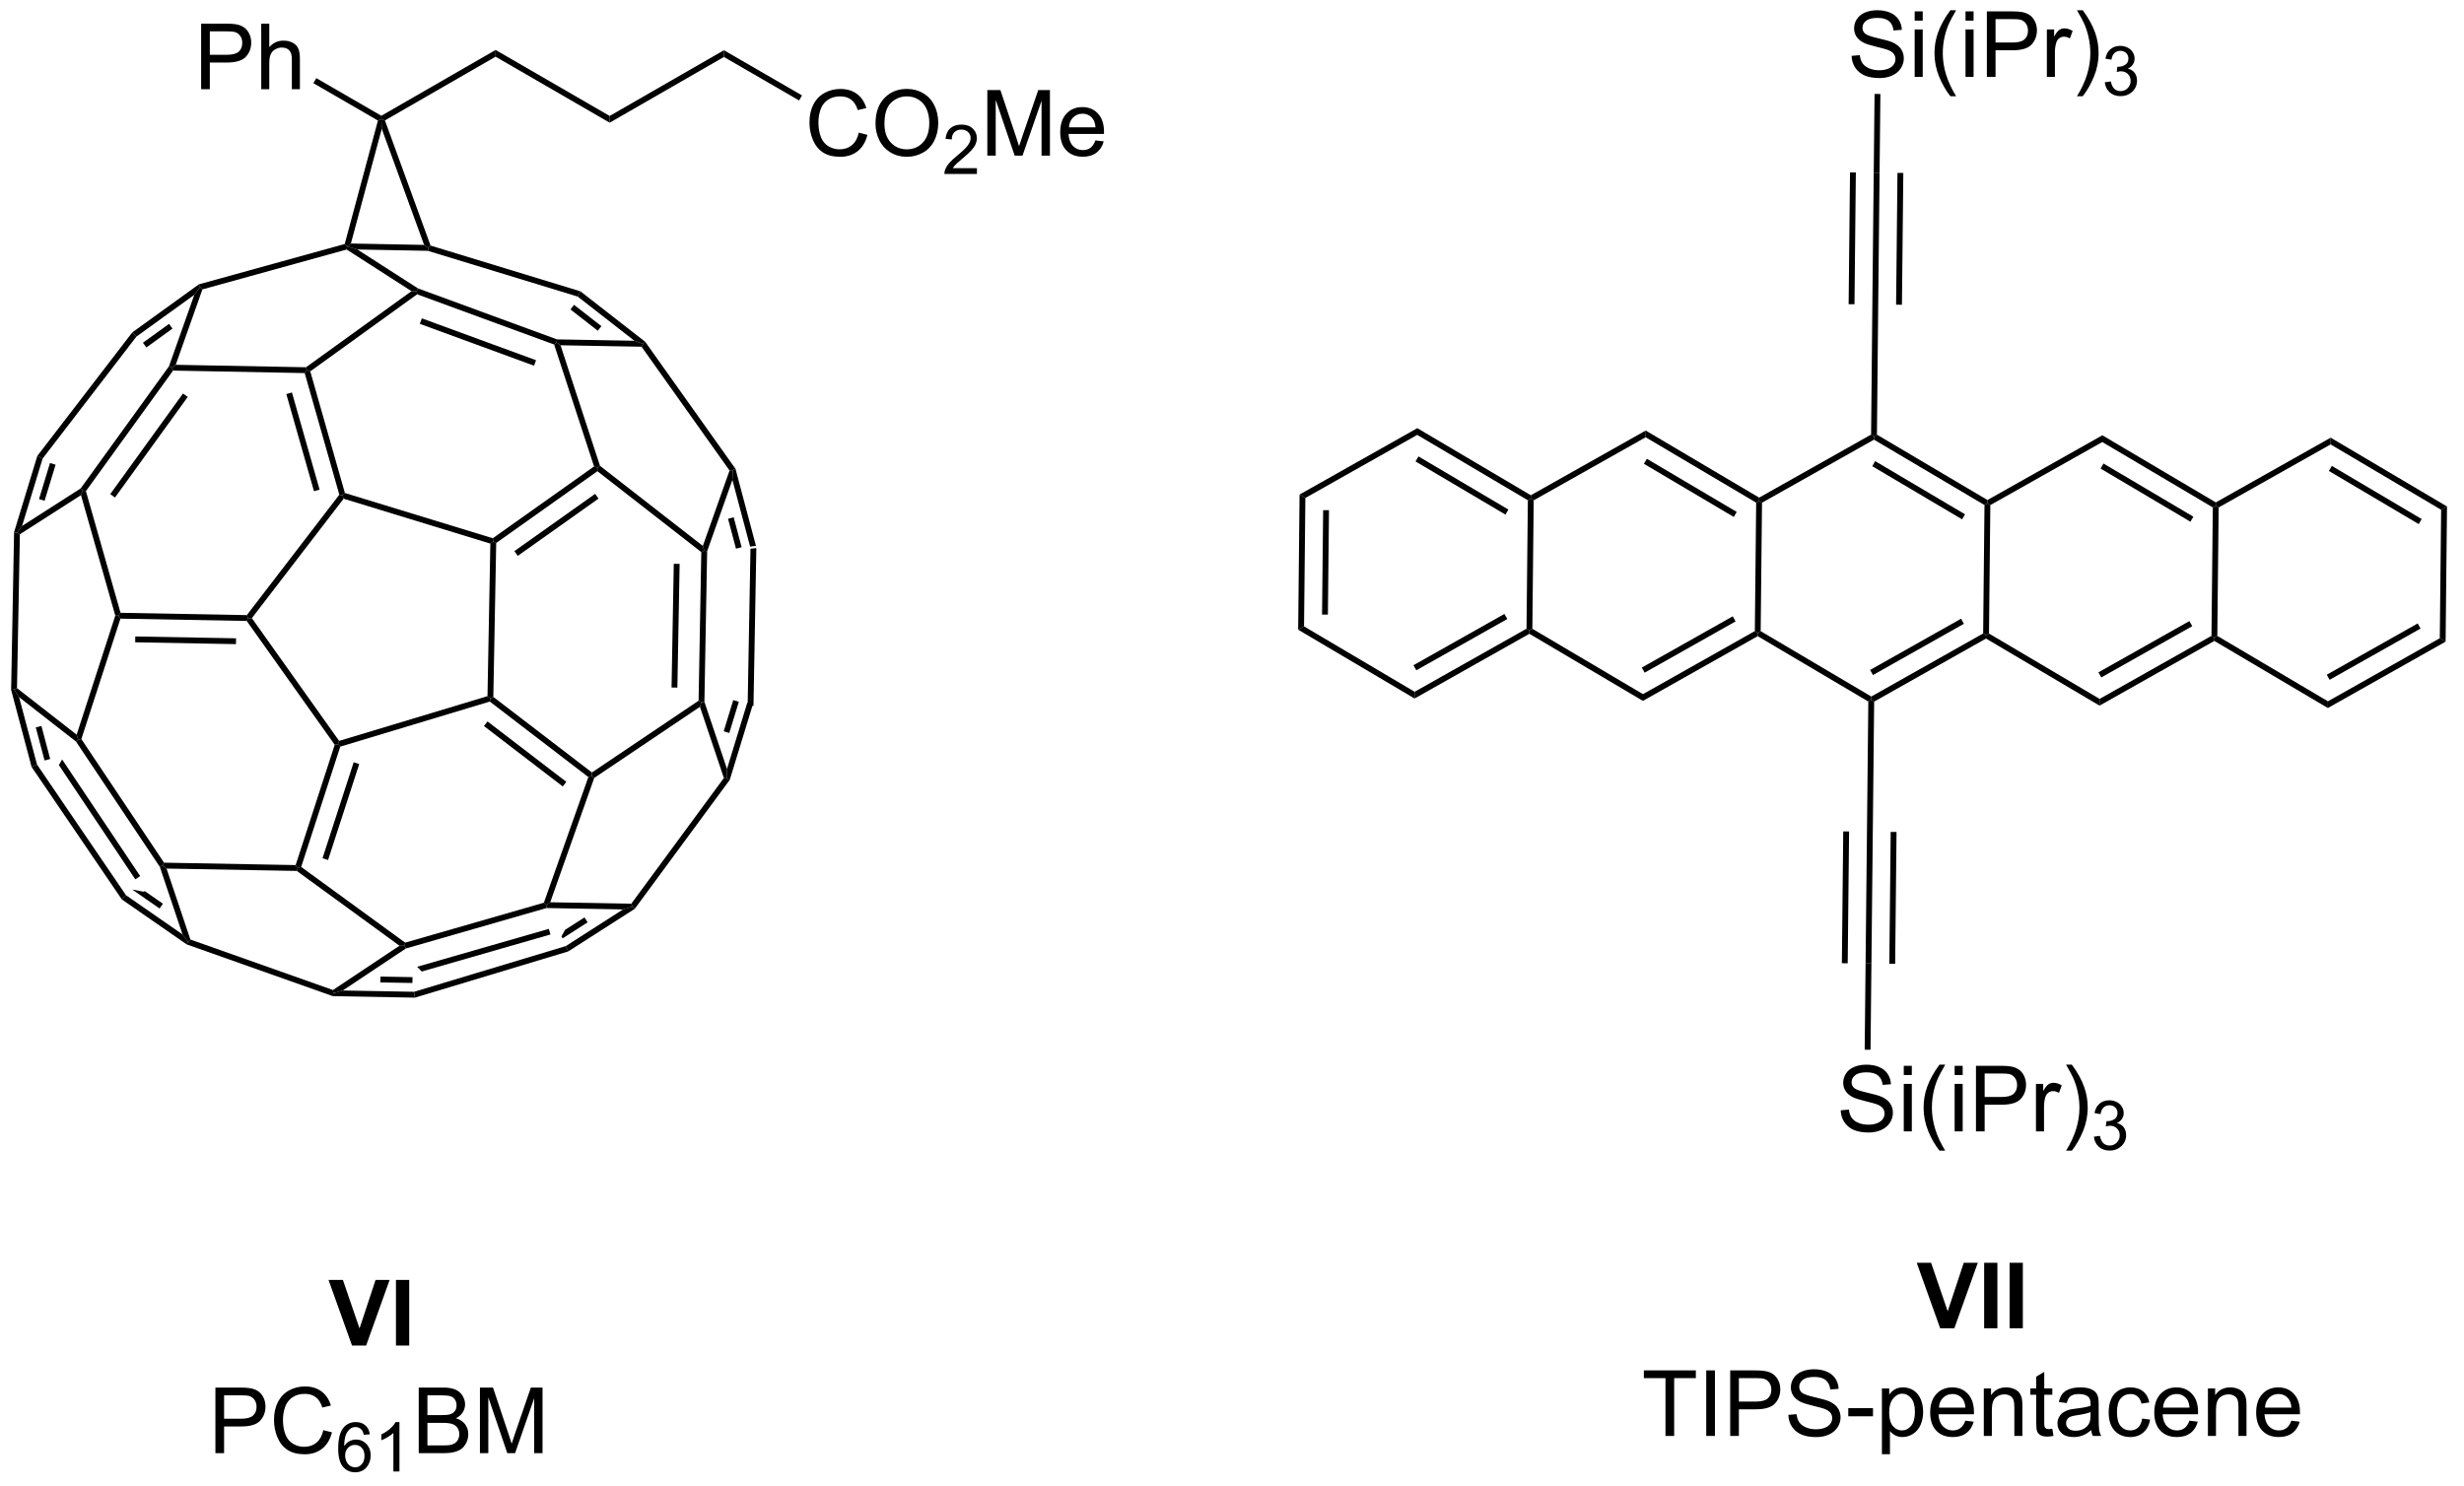 <?xml version="1.0" encoding="UTF-8"?>
<!DOCTYPE svg PUBLIC '-//W3C//DTD SVG 1.0//EN'
          'http://www.w3.org/TR/2001/REC-SVG-20010904/DTD/svg10.dtd'>
<svg stroke-dasharray="none" shape-rendering="auto" xmlns="http://www.w3.org/2000/svg" font-family="'Dialog'" text-rendering="auto" width="295" fill-opacity="1" color-interpolation="auto" color-rendering="auto" preserveAspectRatio="xMidYMid meet" font-size="12px" viewBox="0 0 295 178" fill="black" xmlns:xlink="http://www.w3.org/1999/xlink" stroke="black" image-rendering="auto" stroke-miterlimit="10" stroke-linecap="square" stroke-linejoin="miter" font-style="normal" stroke-width="1" height="178" stroke-dashoffset="0" font-weight="normal" stroke-opacity="1"
><!--Generated by the Batik Graphics2D SVG Generator--><defs id="genericDefs"
  /><g
  ><defs id="defs1"
    ><clipPath clipPathUnits="userSpaceOnUse" id="clipPath1"
      ><path d="M0.633 1.601 L221.433 1.601 L221.433 134.954 L0.633 134.954 L0.633 1.601 Z"
      /></clipPath
      ><clipPath clipPathUnits="userSpaceOnUse" id="clipPath2"
      ><path d="M1.87 228.898 L1.87 358.543 L216.53 358.543 L216.53 228.898 Z"
      /></clipPath
    ></defs
    ><g transform="scale(1.333,1.333) translate(-0.633,-1.601) matrix(1.029,0,0,1.029,-1.29,-233.844)"
    ><path d="M67.374 276.715 L67.885 276.653 L67.636 290.435 L67.127 290.354 Z" stroke="none" clip-path="url(#clipPath2)"
    /></g
    ><g transform="matrix(1.371,0,0,1.371,-2.564,-313.926)"
    ><path d="M66.097 269.922 L65.863 270.032 L65.828 270.895 L67.374 276.715 L67.885 276.653 L66.097 269.922 ZM65.94 274.155 L65.447 274.286 L66.141 276.9 L66.634 276.769 L65.94 274.155 Z" stroke="none" clip-path="url(#clipPath2)"
    /></g
    ><g transform="matrix(1.371,0,0,1.371,-2.564,-313.926)"
    ><path d="M65.902 290.123 L65.068 292.848 L65.556 292.997 L66.39 290.273 L65.902 290.123 ZM67.127 290.354 L65.356 296.139 L65.367 296.974 L65.598 297.09 L67.636 290.435 L67.127 290.354 Z" stroke="none" clip-path="url(#clipPath2)"
    /></g
    ><g transform="matrix(1.371,0,0,1.371,-2.564,-313.926)"
    ><path d="M65.356 296.139 L65.367 296.974 L65.083 296.929 L62.993 290.713 L63.128 290.314 L63.384 290.275 Z" stroke="none" clip-path="url(#clipPath2)"
    /></g
    ><g transform="matrix(1.371,0,0,1.371,-2.564,-313.926)"
    ><path d="M65.083 296.929 L65.367 296.974 L65.598 297.09 L57.302 308.355 L57.125 308.166 L56.997 307.909 Z" stroke="none" clip-path="url(#clipPath2)"
    /></g
    ><g transform="matrix(1.371,0,0,1.371,-2.564,-313.926)"
    ><path d="M63.384 290.275 L63.128 290.314 L62.876 290.177 L63.111 277.198 L63.368 277.075 L63.623 277.121 ZM61.023 289.034 L61.219 278.228 L60.709 278.219 L60.513 289.025 Z" stroke="none" clip-path="url(#clipPath2)"
    /></g
    ><g transform="matrix(1.371,0,0,1.371,-2.564,-313.926)"
    ><path d="M62.876 290.177 L63.128 290.314 L62.993 290.713 L53.763 296.922 L53.551 296.758 L53.561 296.444 Z" stroke="none" clip-path="url(#clipPath2)"
    /></g
    ><g transform="matrix(1.371,0,0,1.371,-2.564,-313.926)"
    ><path d="M63.623 277.121 L63.368 277.075 L63.246 276.657 L65.578 270.072 L65.863 270.032 L65.828 270.895 Z" stroke="none" clip-path="url(#clipPath2)"
    /></g
    ><g transform="matrix(1.371,0,0,1.371,-2.564,-313.926)"
    ><path d="M63.246 276.657 L63.368 277.075 L63.111 277.198 L54.04 270.134 L54.047 269.816 L54.265 269.663 Z" stroke="none" clip-path="url(#clipPath2)"
    /></g
    ><g transform="matrix(1.371,0,0,1.371,-2.564,-313.926)"
    ><path d="M66.097 269.922 L65.863 270.032 L65.578 270.072 L57.895 259.26 L58.028 259.008 L58.214 258.829 Z" stroke="none" clip-path="url(#clipPath2)"
    /></g
    ><g transform="matrix(1.371,0,0,1.371,-2.564,-313.926)"
    ><path d="M56.997 307.909 L57.125 308.166 L56.277 308.406 L49.596 308.286 L49.562 308.03 L49.92 307.781 Z" stroke="none" clip-path="url(#clipPath2)"
    /></g
    ><g transform="matrix(1.371,0,0,1.371,-2.564,-313.926)"
    ><path d="M52.911 309.105 L51.188 310.209 L51.188 310.209 L51.191 310.235 L50.898 310.767 L50.898 310.767 L51.004 310.933 L53.186 309.535 L52.911 309.105 ZM57.125 308.166 L56.277 308.406 L51.277 311.61 L51.492 312.077 L57.302 308.355 L57.125 308.166 Z" stroke="none" clip-path="url(#clipPath2)"
    /></g
    ><g transform="matrix(1.371,0,0,1.371,-2.564,-313.926)"
    ><path d="M53.561 296.444 L53.551 296.758 L53.249 296.848 L44.642 290.252 L44.693 289.971 L44.951 289.846 ZM51.325 297.262 L44.443 291.988 L44.133 292.393 L51.015 297.667 Z" stroke="none" clip-path="url(#clipPath2)"
    /></g
    ><g transform="matrix(1.371,0,0,1.371,-2.564,-313.926)"
    ><path d="M53.249 296.848 L53.551 296.758 L53.763 296.922 L49.92 307.781 L49.562 308.03 L49.365 307.821 Z" stroke="none" clip-path="url(#clipPath2)"
    /></g
    ><g transform="matrix(1.371,0,0,1.371,-2.564,-313.926)"
    ><path d="M53.746 269.717 L54.047 269.816 L54.04 270.134 L45.202 276.401 L44.949 276.268 L44.904 275.987 ZM53.843 272.109 L46.79 277.111 L47.085 277.527 L54.138 272.525 Z" stroke="none" clip-path="url(#clipPath2)"
    /></g
    ><g transform="matrix(1.371,0,0,1.371,-2.564,-313.926)"
    ><path d="M54.265 269.663 L54.047 269.816 L53.746 269.717 L50.261 259.069 L50.465 258.872 L50.819 259.133 Z" stroke="none" clip-path="url(#clipPath2)"
    /></g
    ><g transform="matrix(1.371,0,0,1.371,-2.564,-313.926)"
    ><path d="M57.268 258.739 L58.028 259.008 L57.895 259.26 L50.819 259.133 L50.465 258.872 L50.513 258.618 Z" stroke="none" clip-path="url(#clipPath2)"
    /></g
    ><g transform="matrix(1.371,0,0,1.371,-2.564,-313.926)"
    ><path d="M51.998 255.601 L51.685 256.003 L54.073 257.865 L54.387 257.463 L51.998 255.601 ZM52.559 254.421 L52.32 254.881 L57.268 258.739 L58.028 259.008 L58.214 258.829 L52.559 254.421 Z" stroke="none" clip-path="url(#clipPath2)"
    /></g
    ><g transform="matrix(1.371,0,0,1.371,-2.564,-313.926)"
    ><path d="M44.69 276.455 L44.949 276.268 L45.202 276.401 L44.951 289.846 L44.693 289.971 L44.441 289.78 Z" stroke="none" clip-path="url(#clipPath2)"
    /></g
    ><g transform="matrix(1.371,0,0,1.371,-2.564,-313.926)"
    ><path d="M44.904 275.987 L44.949 276.268 L44.69 276.455 L31.877 272.534 L31.782 272.239 L31.989 272.035 Z" stroke="none" clip-path="url(#clipPath2)"
    /></g
    ><g transform="matrix(1.371,0,0,1.371,-2.564,-313.926)"
    ><path d="M44.441 289.78 L44.693 289.971 L44.642 290.252 L31.584 294.19 L31.382 293.984 L31.484 293.687 Z" stroke="none" clip-path="url(#clipPath2)"
    /></g
    ><g transform="matrix(1.371,0,0,1.371,-2.564,-313.926)"
    ><path d="M31.502 272.185 L31.782 272.239 L31.877 272.534 L23.865 282.965 L23.548 282.959 L23.424 282.702 Z" stroke="none" clip-path="url(#clipPath2)"
    /></g
    ><g transform="matrix(1.371,0,0,1.371,-2.564,-313.926)"
    ><path d="M31.989 272.035 L31.782 272.239 L31.502 272.185 L28.478 261.562 L28.672 261.31 L28.966 261.412 ZM29.779 271.739 L27.365 263.257 L26.874 263.396 L29.288 271.879 Z" stroke="none" clip-path="url(#clipPath2)"
    /></g
    ><g transform="matrix(1.371,0,0,1.371,-2.564,-313.926)"
    ><path d="M31.484 293.687 L31.382 293.984 L31.1 294.027 L23.414 283.212 L23.548 282.959 L23.865 282.965 Z" stroke="none" clip-path="url(#clipPath2)"
    /></g
    ><g transform="matrix(1.371,0,0,1.371,-2.564,-313.926)"
    ><path d="M31.1 294.027 L31.382 293.984 L31.584 294.19 L28.172 304.695 L27.873 304.792 L27.688 304.534 ZM32.755 295.555 L30.034 303.934 L30.519 304.091 L33.24 295.712 Z" stroke="none" clip-path="url(#clipPath2)"
    /></g
    ><g transform="matrix(1.371,0,0,1.371,-2.564,-313.926)"
    ><path d="M49.365 307.821 L37.252 311.308 L37.202 311.588 L37.311 311.822 L49.596 308.286 L49.562 308.03 L49.365 307.821 ZM49.797 310.106 L38.299 313.416 L38.299 313.416 L38.7 313.831 L38.7 313.831 L49.938 310.596 L49.797 310.106 Z" stroke="none" clip-path="url(#clipPath2)"
    /></g
    ><g transform="matrix(1.371,0,0,1.371,-2.564,-313.926)"
    ><path d="M23.424 282.702 L23.548 282.959 L23.414 283.212 L12.388 283.01 L12.203 282.752 L12.397 282.5 ZM22.485 284.727 L13.684 284.566 L13.674 285.076 L22.475 285.237 Z" stroke="none" clip-path="url(#clipPath2)"
    /></g
    ><g transform="matrix(1.371,0,0,1.371,-2.564,-313.926)"
    ><path d="M36.756 311.578 L37.202 311.588 L37.311 311.822 L31.804 315.488 L30.983 315.729 L30.947 315.446 Z" stroke="none" clip-path="url(#clipPath2)"
    /></g
    ><g transform="matrix(1.371,0,0,1.371,-2.564,-313.926)"
    ><path d="M51.277 311.61 L51.492 312.077 L38.101 316.113 L38.03 315.601 Z" stroke="none" clip-path="url(#clipPath2)"
    /></g
    ><g transform="matrix(1.371,0,0,1.371,-2.564,-313.926)"
    ><path d="M39.469 250.423 L39.273 250.63 L39.232 250.884 L52.32 254.881 L52.559 254.421 L39.469 250.423 Z" stroke="none" clip-path="url(#clipPath2)"
    /></g
    ><g transform="matrix(1.371,0,0,1.371,-2.564,-313.926)"
    ><path d="M32.513 250.245 L32.182 250.494 L33.078 250.766 L39.232 250.884 L39.273 250.63 L38.906 250.367 L32.513 250.245 Z" stroke="none" clip-path="url(#clipPath2)"
    /></g
    ><g transform="matrix(1.371,0,0,1.371,-2.564,-313.926)"
    ><path d="M27.688 304.534 L27.873 304.792 L27.788 305.046 L16.414 304.838 L16.057 304.577 L16.195 304.324 Z" stroke="none" clip-path="url(#clipPath2)"
    /></g
    ><g transform="matrix(1.371,0,0,1.371,-2.564,-313.926)"
    ><path d="M37.804 254.407 L38.258 254.395 L38.297 254.681 L28.966 261.412 L28.672 261.31 L28.592 261.053 Z" stroke="none" clip-path="url(#clipPath2)"
    /></g
    ><g transform="matrix(1.371,0,0,1.371,-2.564,-313.926)"
    ><path d="M38.372 254.165 L38.258 254.395 L37.804 254.407 L32.14 250.77 L32.182 250.494 L33.078 250.766 Z" stroke="none" clip-path="url(#clipPath2)"
    /></g
    ><g transform="matrix(1.371,0,0,1.371,-2.564,-313.926)"
    ><path d="M38.03 315.601 L38.101 316.113 L30.936 315.983 L30.983 315.729 L31.804 315.488 ZM37.894 314.323 L35.092 314.272 L35.083 314.783 L37.884 314.833 Z" stroke="none" clip-path="url(#clipPath2)"
    /></g
    ><g transform="matrix(1.371,0,0,1.371,-2.564,-313.926)"
    ><path d="M30.947 315.446 L30.983 315.729 L30.936 315.983 L18.178 311.465 L18.295 311.236 L18.497 311.037 Z" stroke="none" clip-path="url(#clipPath2)"
    /></g
    ><g transform="matrix(1.371,0,0,1.371,-2.564,-313.926)"
    ><path d="M13.44 306.67 L13.432 306.681 L15.807 308.327 L16.098 307.908 L14.515 306.811 L14.515 306.811 L14.411 306.863 L13.44 306.67 ZM12.875 307.168 L12.507 307.533 L18.178 311.465 L18.295 311.236 L17.808 310.588 L12.875 307.168 Z" stroke="none" clip-path="url(#clipPath2)"
    /></g
    ><g transform="matrix(1.371,0,0,1.371,-2.564,-313.926)"
    ><path d="M18.497 311.037 L18.295 311.236 L17.808 310.588 L15.826 304.69 L16.057 304.577 L16.414 304.838 Z" stroke="none" clip-path="url(#clipPath2)"
    /></g
    ><g transform="matrix(1.371,0,0,1.371,-2.564,-313.926)"
    ><path d="M28.592 261.053 L28.672 261.31 L28.478 261.562 L16.985 261.344 L16.856 261.086 L17.215 260.838 Z" stroke="none" clip-path="url(#clipPath2)"
    /></g
    ><g transform="matrix(1.371,0,0,1.371,-2.564,-313.926)"
    ><path d="M12.875 307.168 L12.507 307.533 L4.629 295.962 L5.1 295.747 Z" stroke="none" clip-path="url(#clipPath2)"
    /></g
    ><g transform="matrix(1.371,0,0,1.371,-2.564,-313.926)"
    ><path d="M31.973 250.287 L32.182 250.494 L32.14 250.77 L19.547 254.254 L19.351 254.043 L19.238 253.81 Z" stroke="none" clip-path="url(#clipPath2)"
    /></g
    ><g transform="matrix(1.371,0,0,1.371,-2.564,-313.926)"
    ><path d="M19.238 253.81 L13.423 258.007 L13.782 258.377 L18.837 254.728 L19.351 254.043 L19.238 253.81 ZM16.634 257.263 L14.351 258.911 L14.65 259.325 L16.933 257.677 L16.634 257.263 Z" stroke="none" clip-path="url(#clipPath2)"
    /></g
    ><g transform="matrix(1.371,0,0,1.371,-2.564,-313.926)"
    ><path d="M18.837 254.728 L19.351 254.043 L19.547 254.254 L17.215 260.838 L16.856 261.086 L16.628 260.967 Z" stroke="none" clip-path="url(#clipPath2)"
    /></g
    ><g transform="matrix(1.371,0,0,1.371,-2.564,-313.926)"
    ><path d="M8.975 293.529 L8.694 293.568 L8.505 293.744 L15.826 304.69 L16.057 304.577 L16.195 304.324 L8.975 293.529 ZM7.296 295.308 L7.011 295.799 L7.011 295.799 L13.686 305.779 L14.111 305.496 L7.296 295.308 Z" stroke="none" clip-path="url(#clipPath2)"
    /></g
    ><g transform="matrix(1.371,0,0,1.371,-2.564,-313.926)"
    ><path d="M8.975 293.529 L8.694 293.568 L8.564 293.143 L11.937 282.747 L12.203 282.752 L12.388 283.01 Z" stroke="none" clip-path="url(#clipPath2)"
    /></g
    ><g transform="matrix(1.371,0,0,1.371,-2.564,-313.926)"
    ><path d="M8.564 293.143 L8.694 293.568 L8.505 293.744 L3.539 289.871 L3.098 289.203 L3.355 289.08 Z" stroke="none" clip-path="url(#clipPath2)"
    /></g
    ><g transform="matrix(1.371,0,0,1.371,-2.564,-313.926)"
    ><path d="M13.423 258.007 L13.782 258.377 L5.591 269.032 L5.13 268.794 Z" stroke="none" clip-path="url(#clipPath2)"
    /></g
    ><g transform="matrix(1.371,0,0,1.371,-2.564,-313.926)"
    ><path d="M5.13 268.794 L5.591 269.032 L3.8 274.912 L3.353 275.5 L3.099 275.46 ZM6.236 269.416 L5.277 272.566 L5.765 272.714 L6.724 269.564 Z" stroke="none" clip-path="url(#clipPath2)"
    /></g
    ><g transform="matrix(1.371,0,0,1.371,-2.564,-313.926)"
    ><path d="M5.1 295.747 L4.629 295.962 L2.842 289.234 L3.098 289.203 L3.539 289.871 ZM6.254 295.267 L5.487 292.38 L4.994 292.511 L5.761 295.398 Z" stroke="none" clip-path="url(#clipPath2)"
    /></g
    ><g transform="matrix(1.371,0,0,1.371,-2.564,-313.926)"
    ><path d="M16.628 260.967 L16.856 261.086 L16.985 261.344 L9.373 271.872 L9.094 271.823 L8.915 271.634 ZM17.851 263.345 L11.497 272.133 L11.911 272.432 L18.265 263.644 Z" stroke="none" clip-path="url(#clipPath2)"
    /></g
    ><g transform="matrix(1.371,0,0,1.371,-2.564,-313.926)"
    ><path d="M12.397 282.5 L12.203 282.752 L11.937 282.747 L8.942 272.223 L9.094 271.823 L9.373 271.872 Z" stroke="none" clip-path="url(#clipPath2)"
    /></g
    ><g transform="matrix(1.371,0,0,1.371,-2.564,-313.926)"
    ><path d="M3.355 289.08 L3.098 289.203 L2.842 289.234 L3.099 275.46 L3.353 275.5 L3.606 275.642 Z" stroke="none" clip-path="url(#clipPath2)"
    /></g
    ><g transform="matrix(1.371,0,0,1.371,-2.564,-313.926)"
    ><path d="M8.915 271.634 L9.094 271.823 L8.942 272.223 L3.606 275.642 L3.353 275.5 L3.8 274.912 Z" stroke="none" clip-path="url(#clipPath2)"
    /></g
    ><g transform="matrix(1.371,0,0,1.371,-2.564,-313.926)"
    ><path d="M37.252 311.308 L37.202 311.588 L36.756 311.578 L27.788 305.046 L27.873 304.792 L28.172 304.695 Z" stroke="none" clip-path="url(#clipPath2)"
    /></g
    ><g transform="matrix(1.371,0,0,1.371,-2.564,-313.926)"
    ><path d="M38.372 254.165 L38.258 254.395 L38.297 254.681 L50.261 259.069 L50.465 258.872 L50.513 258.618 L38.372 254.165 ZM38.707 256.781 L38.531 257.26 L48.506 260.918 L48.682 260.439 L38.707 256.781 Z" stroke="none" clip-path="url(#clipPath2)"
    /></g
    ><g transform="matrix(1.371,0,0,1.371,-2.564,-313.926)"
    ><path d="M32.513 250.245 L32.182 250.494 L31.973 250.287 L34.874 239.504 L35.172 239.381 L35.208 240.227 Z" stroke="none" clip-path="url(#clipPath2)"
    /></g
    ><g transform="matrix(1.371,0,0,1.371,-2.564,-313.926)"
    ><path d="M39.469 250.423 L39.273 250.63 L38.906 250.367 L35.208 240.227 L35.172 239.381 L35.485 239.495 Z" stroke="none" clip-path="url(#clipPath2)"
    /></g
    ><g transform="matrix(1.371,0,0,1.371,-2.564,-313.926)"
    ><path d="M35.485 239.495 L35.172 239.381 L35.172 239.087 L45.149 233.339 L45.148 233.928 Z" stroke="none" clip-path="url(#clipPath2)"
    /></g
    ><g transform="matrix(1.371,0,0,1.371,-2.564,-313.926)"
    ><path d="M45.148 233.928 L45.149 233.339 L55.11 239.103 L55.11 239.692 Z" stroke="none" clip-path="url(#clipPath2)"
    /></g
    ><g transform="matrix(1.371,0,0,1.371,-2.564,-313.926)"
    ><path d="M55.11 239.692 L55.11 239.103 L65.088 233.363 L65.087 233.952 Z" stroke="none" clip-path="url(#clipPath2)"
    /></g
    ><g transform="matrix(1.371,0,0,1.371,-2.564,-313.926)"
    ><path d="M76.863 240.563 L77.621 240.754 Q77.384 241.688 76.764 242.181 Q76.144 242.67 75.251 242.67 Q74.324 242.67 73.743 242.293 Q73.165 241.915 72.86 241.201 Q72.558 240.485 72.558 239.665 Q72.558 238.769 72.899 238.105 Q73.243 237.438 73.873 237.092 Q74.503 236.746 75.261 236.746 Q76.121 236.746 76.707 237.183 Q77.292 237.621 77.524 238.415 L76.777 238.589 Q76.579 237.964 76.199 237.681 Q75.821 237.394 75.246 237.394 Q74.587 237.394 74.141 237.712 Q73.699 238.027 73.519 238.561 Q73.339 239.095 73.339 239.66 Q73.339 240.392 73.553 240.936 Q73.766 241.48 74.214 241.751 Q74.665 242.019 75.188 242.019 Q75.824 242.019 76.264 241.652 Q76.707 241.285 76.863 240.563 ZM78.325 239.782 Q78.325 238.355 79.091 237.55 Q79.856 236.743 81.067 236.743 Q81.859 236.743 82.494 237.123 Q83.132 237.501 83.466 238.178 Q83.802 238.855 83.802 239.714 Q83.802 240.587 83.45 241.274 Q83.098 241.962 82.453 242.316 Q81.809 242.67 81.062 242.67 Q80.255 242.67 79.617 242.28 Q78.981 241.886 78.653 241.212 Q78.325 240.535 78.325 239.782 ZM79.106 239.793 Q79.106 240.829 79.661 241.425 Q80.218 242.019 81.059 242.019 Q81.913 242.019 82.466 241.418 Q83.02 240.816 83.02 239.712 Q83.02 239.011 82.783 238.49 Q82.546 237.97 82.091 237.683 Q81.638 237.394 81.07 237.394 Q80.265 237.394 79.684 237.949 Q79.106 238.501 79.106 239.793 Z" stroke="none" clip-path="url(#clipPath2)"
    /></g
    ><g transform="matrix(1.371,0,0,1.371,-2.564,-313.926)"
    ><path d="M87.181 243.663 L87.181 244.171 L84.341 244.171 Q84.335 243.98 84.404 243.804 Q84.511 243.515 84.749 243.234 Q84.99 242.952 85.441 242.583 Q86.14 242.009 86.386 241.673 Q86.632 241.337 86.632 241.038 Q86.632 240.726 86.408 240.511 Q86.185 240.294 85.824 240.294 Q85.443 240.294 85.214 240.523 Q84.986 240.751 84.984 241.156 L84.441 241.101 Q84.498 240.494 84.861 240.177 Q85.224 239.859 85.835 239.859 Q86.454 239.859 86.814 240.202 Q87.175 240.544 87.175 241.05 Q87.175 241.308 87.07 241.558 Q86.964 241.806 86.718 242.081 Q86.474 242.357 85.906 242.837 Q85.431 243.236 85.296 243.378 Q85.162 243.521 85.074 243.663 L87.181 243.663 Z" stroke="none" clip-path="url(#clipPath2)"
    /></g
    ><g transform="matrix(1.371,0,0,1.371,-2.564,-313.926)"
    ><path d="M88.09 242.571 L88.09 236.845 L89.231 236.845 L90.588 240.899 Q90.775 241.464 90.861 241.746 Q90.957 241.433 91.166 240.829 L92.536 236.845 L93.556 236.845 L93.556 242.571 L92.825 242.571 L92.825 237.777 L91.161 242.571 L90.478 242.571 L88.822 237.696 L88.822 242.571 L88.09 242.571 ZM97.528 241.235 L98.254 241.324 Q98.082 241.962 97.616 242.313 Q97.153 242.665 96.431 242.665 Q95.52 242.665 94.986 242.105 Q94.455 241.543 94.455 240.532 Q94.455 239.485 94.994 238.907 Q95.533 238.329 96.392 238.329 Q97.223 238.329 97.749 238.897 Q98.278 239.462 98.278 240.488 Q98.278 240.55 98.275 240.675 L95.181 240.675 Q95.221 241.36 95.567 241.725 Q95.916 242.087 96.434 242.087 Q96.822 242.087 97.096 241.884 Q97.369 241.681 97.528 241.235 ZM95.221 240.097 L97.536 240.097 Q97.489 239.574 97.27 239.313 Q96.934 238.907 96.4 238.907 Q95.916 238.907 95.585 239.233 Q95.254 239.556 95.221 240.097 Z" stroke="none" clip-path="url(#clipPath2)"
    /></g
    ><g transform="matrix(1.371,0,0,1.371,-2.564,-313.926)"
    ><path d="M65.087 233.952 L65.088 233.363 L71.906 237.308 L71.651 237.75 Z" stroke="none" clip-path="url(#clipPath2)"
    /></g
    ><g transform="matrix(1.371,0,0,1.371,-2.564,-313.926)"
    ><path d="M19.435 236.767 L19.435 231.041 L21.596 231.041 Q22.167 231.041 22.466 231.095 Q22.888 231.166 23.172 231.364 Q23.459 231.559 23.633 231.916 Q23.808 232.27 23.808 232.697 Q23.808 233.426 23.341 233.934 Q22.878 234.439 21.662 234.439 L20.193 234.439 L20.193 236.767 L19.435 236.767 ZM20.193 233.762 L21.675 233.762 Q22.409 233.762 22.716 233.489 Q23.026 233.215 23.026 232.72 Q23.026 232.361 22.844 232.106 Q22.662 231.848 22.365 231.767 Q22.175 231.715 21.659 231.715 L20.193 231.715 L20.193 233.762 ZM24.683 236.767 L24.683 231.041 L25.386 231.041 L25.386 233.095 Q25.878 232.525 26.628 232.525 Q27.089 232.525 27.427 232.707 Q27.768 232.887 27.914 233.207 Q28.06 233.528 28.06 234.137 L28.06 236.767 L27.357 236.767 L27.357 234.137 Q27.357 233.611 27.128 233.371 Q26.901 233.129 26.482 233.129 Q26.169 233.129 25.893 233.293 Q25.62 233.455 25.503 233.733 Q25.386 234.009 25.386 234.496 L25.386 236.767 L24.683 236.767 Z" stroke="none" clip-path="url(#clipPath2)"
    /></g
    ><g transform="matrix(1.371,0,0,1.371,-2.564,-313.926)"
    ><path d="M35.172 239.087 L35.172 239.381 L34.874 239.504 L29.236 236.241 L29.492 235.8 Z" stroke="none" clip-path="url(#clipPath2)"
    /></g
    ><g transform="matrix(1.371,0,0,1.371,-2.564,-313.926)"
    ><path d="M115.356 272.169 L115.863 272.469 L115.747 283.686 L115.233 283.975 ZM117.415 273.534 L117.32 282.653 L117.83 282.658 L117.925 273.539 Z" stroke="none" clip-path="url(#clipPath2)"
    /></g
    ><g transform="matrix(1.371,0,0,1.371,-2.564,-313.926)"
    ><path d="M115.233 283.975 L115.747 283.686 L125.406 289.396 L125.4 289.985 Z" stroke="none" clip-path="url(#clipPath2)"
    /></g
    ><g transform="matrix(1.371,0,0,1.371,-2.564,-313.926)"
    ><path d="M125.4 289.985 L125.406 289.396 L135.175 283.889 L135.428 284.039 L135.425 284.333 ZM125.553 287.521 L133.495 283.043 L133.244 282.599 L125.302 287.077 Z" stroke="none" clip-path="url(#clipPath2)"
    /></g
    ><g transform="matrix(1.371,0,0,1.371,-2.564,-313.926)"
    ><path d="M135.685 283.894 L135.428 284.039 L135.175 283.889 L135.292 272.671 L135.548 272.526 L135.802 272.676 Z" stroke="none" clip-path="url(#clipPath2)"
    /></g
    ><g transform="matrix(1.371,0,0,1.371,-2.564,-313.926)"
    ><path d="M135.551 272.232 L135.548 272.526 L135.292 272.671 L125.632 266.961 L125.638 266.372 ZM133.593 273.482 L125.74 268.84 L125.481 269.279 L133.333 273.921 Z" stroke="none" clip-path="url(#clipPath2)"
    /></g
    ><g transform="matrix(1.371,0,0,1.371,-2.564,-313.926)"
    ><path d="M125.638 266.372 L125.632 266.961 L115.863 272.469 L115.356 272.169 Z" stroke="none" clip-path="url(#clipPath2)"
    /></g
    ><g transform="matrix(1.371,0,0,1.371,-2.564,-313.926)"
    ><path d="M135.425 284.333 L135.428 284.039 L135.685 283.894 L145.345 289.604 L145.339 290.193 Z" stroke="none" clip-path="url(#clipPath2)"
    /></g
    ><g transform="matrix(1.371,0,0,1.371,-2.564,-313.926)"
    ><path d="M145.339 290.193 L145.345 289.604 L155.113 284.096 L155.367 284.246 L155.364 284.541 ZM145.491 287.729 L153.433 283.251 L153.182 282.807 L145.241 287.284 Z" stroke="none" clip-path="url(#clipPath2)"
    /></g
    ><g transform="matrix(1.371,0,0,1.371,-2.564,-313.926)"
    ><path d="M155.623 284.102 L155.367 284.246 L155.113 284.096 L155.23 272.879 L155.487 272.734 L155.74 272.884 Z" stroke="none" clip-path="url(#clipPath2)"
    /></g
    ><g transform="matrix(1.371,0,0,1.371,-2.564,-313.926)"
    ><path d="M155.49 272.44 L155.487 272.734 L155.23 272.879 L145.578 267.169 L145.584 266.58 ZM153.532 273.689 L145.686 269.047 L145.426 269.486 L153.273 274.128 Z" stroke="none" clip-path="url(#clipPath2)"
    /></g
    ><g transform="matrix(1.371,0,0,1.371,-2.564,-313.926)"
    ><path d="M145.584 266.58 L145.578 267.169 L135.802 272.676 L135.548 272.526 L135.551 272.232 Z" stroke="none" clip-path="url(#clipPath2)"
    /></g
    ><g transform="matrix(1.371,0,0,1.371,-2.564,-313.926)"
    ><path d="M155.364 284.541 L155.367 284.246 L155.623 284.102 L165.283 289.812 L165.28 290.106 L165.023 290.251 Z" stroke="none" clip-path="url(#clipPath2)"
    /></g
    ><g transform="matrix(1.371,0,0,1.371,-2.564,-313.926)"
    ><path d="M165.533 290.256 L165.28 290.106 L165.283 289.812 L175.051 284.304 L175.305 284.454 L175.302 284.749 ZM165.43 287.937 L173.371 283.459 L173.121 283.015 L165.179 287.492 Z" stroke="none" clip-path="url(#clipPath2)"
    /></g
    ><g transform="matrix(1.371,0,0,1.371,-2.564,-313.926)"
    ><path d="M175.561 284.31 L175.305 284.454 L175.051 284.304 L175.168 273.087 L175.425 272.942 L175.678 273.092 Z" stroke="none" clip-path="url(#clipPath2)"
    /></g
    ><g transform="matrix(1.371,0,0,1.371,-2.564,-313.926)"
    ><path d="M175.428 272.648 L175.425 272.942 L175.168 273.087 L165.517 267.377 L165.52 267.082 L165.776 266.938 ZM173.471 273.897 L165.624 269.255 L165.364 269.694 L173.211 274.336 Z" stroke="none" clip-path="url(#clipPath2)"
    /></g
    ><g transform="matrix(1.371,0,0,1.371,-2.564,-313.926)"
    ><path d="M165.266 266.932 L165.52 267.082 L165.517 267.377 L155.74 272.884 L155.487 272.734 L155.49 272.44 Z" stroke="none" clip-path="url(#clipPath2)"
    /></g
    ><g transform="matrix(1.371,0,0,1.371,-2.564,-313.926)"
    ><path d="M175.302 284.749 L175.305 284.454 L175.561 284.31 L185.221 290.02 L185.215 290.609 Z" stroke="none" clip-path="url(#clipPath2)"
    /></g
    ><g transform="matrix(1.371,0,0,1.371,-2.564,-313.926)"
    ><path d="M185.215 290.609 L185.221 290.02 L194.99 284.512 L195.243 284.662 L195.24 284.957 ZM185.368 288.144 L193.31 283.667 L193.059 283.223 L185.117 287.7 Z" stroke="none" clip-path="url(#clipPath2)"
    /></g
    ><g transform="matrix(1.371,0,0,1.371,-2.564,-313.926)"
    ><path d="M195.5 284.517 L195.243 284.662 L194.99 284.512 L195.107 273.295 L195.363 273.15 L195.617 273.3 Z" stroke="none" clip-path="url(#clipPath2)"
    /></g
    ><g transform="matrix(1.371,0,0,1.371,-2.564,-313.926)"
    ><path d="M195.366 272.856 L195.363 273.15 L195.107 273.295 L185.455 267.585 L185.461 266.995 ZM193.409 274.105 L185.562 269.462 L185.303 269.902 L193.149 274.544 Z" stroke="none" clip-path="url(#clipPath2)"
    /></g
    ><g transform="matrix(1.371,0,0,1.371,-2.564,-313.926)"
    ><path d="M185.461 266.995 L185.455 267.585 L175.678 273.092 L175.425 272.942 L175.428 272.648 Z" stroke="none" clip-path="url(#clipPath2)"
    /></g
    ><g transform="matrix(1.371,0,0,1.371,-2.564,-313.926)"
    ><path d="M195.24 284.957 L195.243 284.662 L195.5 284.517 L205.159 290.228 L205.153 290.817 Z" stroke="none" clip-path="url(#clipPath2)"
    /></g
    ><g transform="matrix(1.371,0,0,1.371,-2.564,-313.926)"
    ><path d="M205.153 290.817 L205.159 290.228 L214.928 284.72 L215.435 285.02 ZM205.306 288.352 L213.248 283.875 L212.997 283.43 L205.056 287.908 Z" stroke="none" clip-path="url(#clipPath2)"
    /></g
    ><g transform="matrix(1.371,0,0,1.371,-2.564,-313.926)"
    ><path d="M215.435 285.02 L214.928 284.72 L215.045 273.502 L215.558 273.213 Z" stroke="none" clip-path="url(#clipPath2)"
    /></g
    ><g transform="matrix(1.371,0,0,1.371,-2.564,-313.926)"
    ><path d="M215.558 273.213 L215.045 273.502 L205.393 267.793 L205.399 267.203 ZM213.347 274.312 L205.501 269.67 L205.241 270.11 L213.088 274.752 Z" stroke="none" clip-path="url(#clipPath2)"
    /></g
    ><g transform="matrix(1.371,0,0,1.371,-2.564,-313.926)"
    ><path d="M205.399 267.203 L205.393 267.793 L195.617 273.3 L195.363 273.15 L195.366 272.856 Z" stroke="none" clip-path="url(#clipPath2)"
    /></g
    ><g transform="matrix(1.371,0,0,1.371,-2.564,-313.926)"
    ><path d="M165.776 266.938 L165.52 267.082 L165.266 266.932 L165.376 255.565 L165.887 255.575 Z" stroke="none" clip-path="url(#clipPath2)"
    /></g
    ><g transform="matrix(1.371,0,0,1.371,-2.564,-313.926)"
    ><path d="M165.887 255.575 L165.376 255.565 L165.496 244.055 L166.006 244.061 ZM163.815 255.551 L163.934 244.039 L163.424 244.034 L163.304 255.546 ZM167.959 255.594 L168.079 244.082 L167.569 244.077 L167.449 255.588 Z" stroke="none" clip-path="url(#clipPath2)"
    /></g
    ><g transform="matrix(1.371,0,0,1.371,-2.564,-313.926)"
    ><path d="M163.563 233.855 L164.279 233.792 Q164.328 234.222 164.513 234.498 Q164.701 234.774 165.091 234.943 Q165.482 235.113 165.969 235.113 Q166.404 235.113 166.735 234.985 Q167.068 234.855 167.229 234.631 Q167.391 234.407 167.391 234.141 Q167.391 233.87 167.235 233.67 Q167.078 233.469 166.719 233.331 Q166.49 233.243 165.701 233.053 Q164.912 232.863 164.594 232.696 Q164.185 232.48 163.982 232.162 Q163.781 231.844 163.781 231.448 Q163.781 231.016 164.026 230.639 Q164.274 230.261 164.745 230.066 Q165.219 229.87 165.797 229.87 Q166.435 229.87 166.919 230.076 Q167.406 230.282 167.667 230.68 Q167.93 231.079 167.951 231.581 L167.224 231.636 Q167.164 231.094 166.826 230.818 Q166.49 230.54 165.828 230.54 Q165.141 230.54 164.826 230.792 Q164.513 231.042 164.513 231.399 Q164.513 231.706 164.735 231.907 Q164.953 232.105 165.878 232.316 Q166.802 232.524 167.146 232.68 Q167.646 232.91 167.883 233.264 Q168.123 233.618 168.123 234.079 Q168.123 234.535 167.86 234.941 Q167.599 235.344 167.107 235.571 Q166.618 235.795 166.006 235.795 Q165.227 235.795 164.701 235.568 Q164.177 235.339 163.878 234.886 Q163.578 234.43 163.563 233.855 ZM169.071 230.777 L169.071 229.969 L169.774 229.969 L169.774 230.777 L169.071 230.777 ZM169.071 235.696 L169.071 231.548 L169.774 231.548 L169.774 235.696 L169.071 235.696 ZM172.189 237.381 Q171.606 236.646 171.202 235.662 Q170.801 234.675 170.801 233.62 Q170.801 232.691 171.103 231.839 Q171.455 230.852 172.189 229.87 L172.692 229.87 Q172.22 230.683 172.067 231.032 Q171.83 231.571 171.692 232.157 Q171.525 232.886 171.525 233.626 Q171.525 235.503 172.692 237.381 L172.189 237.381 ZM173.512 230.777 L173.512 229.969 L174.215 229.969 L174.215 230.777 L173.512 230.777 ZM173.512 235.696 L173.512 231.548 L174.215 231.548 L174.215 235.696 L173.512 235.696 ZM175.375 235.696 L175.375 229.969 L177.537 229.969 Q178.107 229.969 178.406 230.024 Q178.828 230.094 179.112 230.292 Q179.399 230.488 179.573 230.844 Q179.748 231.198 179.748 231.626 Q179.748 232.355 179.281 232.863 Q178.818 233.368 177.602 233.368 L176.133 233.368 L176.133 235.696 L175.375 235.696 ZM176.133 232.691 L177.615 232.691 Q178.349 232.691 178.656 232.417 Q178.966 232.144 178.966 231.649 Q178.966 231.29 178.784 231.035 Q178.602 230.777 178.305 230.696 Q178.115 230.644 177.599 230.644 L176.133 230.644 L176.133 232.691 ZM180.615 235.696 L180.615 231.548 L181.248 231.548 L181.248 232.175 Q181.49 231.735 181.693 231.594 Q181.899 231.454 182.146 231.454 Q182.5 231.454 182.868 231.68 L182.625 232.331 Q182.368 232.18 182.11 232.18 Q181.881 232.18 181.696 232.318 Q181.513 232.456 181.435 232.704 Q181.318 233.079 181.318 233.524 L181.318 235.696 L180.615 235.696 ZM183.748 237.381 L183.243 237.381 Q184.412 235.503 184.412 233.626 Q184.412 232.891 184.243 232.167 Q184.11 231.581 183.873 231.042 Q183.719 230.691 183.243 229.87 L183.748 229.87 Q184.482 230.852 184.834 231.839 Q185.133 232.691 185.133 233.62 Q185.133 234.675 184.729 235.662 Q184.326 236.646 183.748 237.381 Z" stroke="none" clip-path="url(#clipPath2)"
    /></g
    ><g transform="matrix(1.371,0,0,1.371,-2.564,-313.926)"
    ><path d="M185.674 236.161 L186.201 236.091 Q186.293 236.54 186.51 236.737 Q186.729 236.935 187.043 236.935 Q187.414 236.935 187.67 236.677 Q187.928 236.419 187.928 236.038 Q187.928 235.675 187.69 235.44 Q187.453 235.204 187.086 235.204 Q186.938 235.204 186.715 235.263 L186.774 234.8 Q186.826 234.806 186.858 234.806 Q187.196 234.806 187.465 234.63 Q187.735 234.454 187.735 234.087 Q187.735 233.798 187.537 233.608 Q187.342 233.417 187.031 233.417 Q186.723 233.417 186.518 233.61 Q186.313 233.804 186.254 234.19 L185.727 234.097 Q185.824 233.565 186.166 233.274 Q186.51 232.983 187.02 232.983 Q187.371 232.983 187.666 233.134 Q187.963 233.284 188.119 233.546 Q188.276 233.806 188.276 234.099 Q188.276 234.378 188.125 234.606 Q187.977 234.835 187.684 234.97 Q188.065 235.058 188.276 235.335 Q188.487 235.61 188.487 236.026 Q188.487 236.589 188.076 236.981 Q187.666 237.372 187.039 237.372 Q186.475 237.372 186.1 237.036 Q185.727 236.698 185.674 236.161 Z" stroke="none" clip-path="url(#clipPath2)"
    /></g
    ><g transform="matrix(1.371,0,0,1.371,-2.564,-313.926)"
    ><path d="M166.006 244.061 L165.496 244.055 L165.568 237.181 L166.078 237.186 Z" stroke="none" clip-path="url(#clipPath2)"
    /></g
    ><g transform="matrix(1.371,0,0,1.371,-2.564,-313.926)"
    ><path d="M165.023 290.251 L165.28 290.106 L165.533 290.256 L165.415 301.621 L164.905 301.616 Z" stroke="none" clip-path="url(#clipPath2)"
    /></g
    ><g transform="matrix(1.371,0,0,1.371,-2.564,-313.926)"
    ><path d="M164.905 301.616 L165.415 301.621 L165.295 313.133 L164.785 313.128 ZM166.977 301.637 L166.857 313.149 L167.367 313.155 L167.487 301.643 ZM162.833 301.594 L162.713 313.106 L163.223 313.112 L163.343 301.599 Z" stroke="none" clip-path="url(#clipPath2)"
    /></g
    ><g transform="matrix(1.371,0,0,1.371,-2.564,-313.926)"
    ><path d="M162.612 325.952 L163.328 325.889 Q163.377 326.319 163.562 326.595 Q163.75 326.871 164.14 327.04 Q164.531 327.209 165.018 327.209 Q165.453 327.209 165.783 327.082 Q166.117 326.952 166.278 326.728 Q166.44 326.504 166.44 326.238 Q166.44 325.967 166.283 325.767 Q166.127 325.566 165.768 325.428 Q165.539 325.34 164.75 325.149 Q163.96 324.959 163.643 324.793 Q163.234 324.577 163.031 324.259 Q162.83 323.941 162.83 323.545 Q162.83 323.113 163.075 322.735 Q163.322 322.358 163.794 322.163 Q164.268 321.967 164.846 321.967 Q165.484 321.967 165.968 322.173 Q166.455 322.379 166.716 322.777 Q166.979 323.175 167 323.678 L166.273 323.733 Q166.213 323.191 165.875 322.915 Q165.539 322.636 164.877 322.636 Q164.19 322.636 163.875 322.889 Q163.562 323.139 163.562 323.496 Q163.562 323.803 163.783 324.004 Q164.002 324.202 164.927 324.413 Q165.851 324.621 166.195 324.777 Q166.695 325.006 166.932 325.36 Q167.171 325.715 167.171 326.175 Q167.171 326.631 166.908 327.038 Q166.648 327.441 166.156 327.668 Q165.666 327.892 165.054 327.892 Q164.275 327.892 163.75 327.665 Q163.226 327.436 162.927 326.983 Q162.627 326.527 162.612 325.952 ZM168.119 322.873 L168.119 322.066 L168.822 322.066 L168.822 322.873 L168.119 322.873 ZM168.119 327.793 L168.119 323.644 L168.822 323.644 L168.822 327.793 L168.119 327.793 ZM171.238 329.478 Q170.654 328.743 170.251 327.759 Q169.85 326.772 169.85 325.717 Q169.85 324.788 170.152 323.936 Q170.503 322.949 171.238 321.967 L171.74 321.967 Q171.269 322.78 171.115 323.129 Q170.878 323.668 170.74 324.254 Q170.574 324.983 170.574 325.722 Q170.574 327.6 171.74 329.478 L171.238 329.478 ZM172.561 322.873 L172.561 322.066 L173.264 322.066 L173.264 322.873 L172.561 322.873 ZM172.561 327.793 L172.561 323.644 L173.264 323.644 L173.264 327.793 L172.561 327.793 ZM174.424 327.793 L174.424 322.066 L176.585 322.066 Q177.156 322.066 177.455 322.121 Q177.877 322.191 178.161 322.389 Q178.447 322.584 178.622 322.941 Q178.796 323.295 178.796 323.722 Q178.796 324.452 178.33 324.959 Q177.867 325.465 176.65 325.465 L175.182 325.465 L175.182 327.793 L174.424 327.793 ZM175.182 324.788 L176.664 324.788 Q177.398 324.788 177.705 324.514 Q178.015 324.241 178.015 323.746 Q178.015 323.386 177.833 323.131 Q177.65 322.873 177.354 322.793 Q177.164 322.741 176.648 322.741 L175.182 322.741 L175.182 324.788 ZM179.664 327.793 L179.664 323.644 L180.296 323.644 L180.296 324.272 Q180.539 323.832 180.742 323.691 Q180.947 323.55 181.195 323.55 Q181.549 323.55 181.916 323.777 L181.674 324.428 Q181.416 324.277 181.158 324.277 Q180.929 324.277 180.744 324.415 Q180.562 324.553 180.484 324.8 Q180.367 325.175 180.367 325.621 L180.367 327.793 L179.664 327.793 ZM182.796 329.478 L182.291 329.478 Q183.46 327.6 183.46 325.722 Q183.46 324.988 183.291 324.264 Q183.158 323.678 182.921 323.139 Q182.768 322.788 182.291 321.967 L182.796 321.967 Q183.531 322.949 183.882 323.936 Q184.182 324.788 184.182 325.717 Q184.182 326.772 183.778 327.759 Q183.375 328.743 182.796 329.478 Z" stroke="none" clip-path="url(#clipPath2)"
    /></g
    ><g transform="matrix(1.371,0,0,1.371,-2.564,-313.926)"
    ><path d="M184.723 328.258 L185.25 328.188 Q185.342 328.637 185.559 328.834 Q185.777 329.031 186.092 329.031 Q186.463 329.031 186.719 328.774 Q186.977 328.516 186.977 328.135 Q186.977 327.772 186.738 327.537 Q186.502 327.301 186.135 327.301 Q185.986 327.301 185.764 327.36 L185.822 326.897 Q185.875 326.902 185.906 326.902 Q186.244 326.902 186.514 326.727 Q186.783 326.551 186.783 326.184 Q186.783 325.895 186.586 325.705 Q186.391 325.514 186.08 325.514 Q185.772 325.514 185.566 325.707 Q185.361 325.901 185.303 326.287 L184.775 326.193 Q184.873 325.662 185.215 325.371 Q185.559 325.08 186.069 325.08 Q186.42 325.08 186.715 325.231 Q187.012 325.381 187.168 325.643 Q187.324 325.902 187.324 326.195 Q187.324 326.475 187.174 326.703 Q187.025 326.932 186.732 327.067 Q187.113 327.154 187.324 327.432 Q187.535 327.707 187.535 328.123 Q187.535 328.686 187.125 329.078 Q186.715 329.469 186.088 329.469 Q185.524 329.469 185.149 329.133 Q184.775 328.795 184.723 328.258 Z" stroke="none" clip-path="url(#clipPath2)"
    /></g
    ><g transform="matrix(1.371,0,0,1.371,-2.564,-313.926)"
    ><path d="M164.785 313.128 L165.295 313.133 L165.217 320.663 L164.706 320.658 Z" stroke="none" clip-path="url(#clipPath2)"
    /></g
    ><g transform="matrix(1.371,0,0,1.371,-2.564,-313.926)"
    ><path d="M32.61 346.497 L30.56 340.77 L31.815 340.77 L33.266 345.007 L34.667 340.77 L35.894 340.77 L33.844 346.497 L32.61 346.497 ZM36.448 346.497 L36.448 340.77 L37.605 340.77 L37.605 346.497 L36.448 346.497 Z" stroke="none" clip-path="url(#clipPath2)"
    /></g
    ><g transform="matrix(1.371,0,0,1.371,-2.564,-313.926)"
    ><path d="M20.682 355.897 L20.682 350.17 L22.843 350.17 Q23.413 350.17 23.713 350.225 Q24.135 350.295 24.419 350.493 Q24.705 350.689 24.88 351.045 Q25.054 351.4 25.054 351.827 Q25.054 352.556 24.588 353.064 Q24.124 353.569 22.908 353.569 L21.439 353.569 L21.439 355.897 L20.682 355.897 ZM21.439 352.892 L22.921 352.892 Q23.655 352.892 23.963 352.618 Q24.273 352.345 24.273 351.85 Q24.273 351.491 24.09 351.236 Q23.908 350.978 23.611 350.897 Q23.421 350.845 22.905 350.845 L21.439 350.845 L21.439 352.892 ZM30.104 353.889 L30.861 354.079 Q30.624 355.014 30.005 355.506 Q29.385 355.996 28.491 355.996 Q27.564 355.996 26.984 355.618 Q26.405 355.241 26.101 354.527 Q25.799 353.811 25.799 352.991 Q25.799 352.095 26.14 351.431 Q26.484 350.764 27.114 350.418 Q27.744 350.072 28.502 350.072 Q29.361 350.072 29.947 350.509 Q30.533 350.947 30.765 351.741 L30.017 351.915 Q29.82 351.29 29.439 351.006 Q29.062 350.72 28.486 350.72 Q27.827 350.72 27.382 351.038 Q26.939 351.353 26.76 351.887 Q26.58 352.42 26.58 352.986 Q26.58 353.717 26.794 354.262 Q27.007 354.806 27.455 355.077 Q27.905 355.345 28.429 355.345 Q29.064 355.345 29.505 354.978 Q29.947 354.611 30.104 353.889 Z" stroke="none" clip-path="url(#clipPath2)"
    /></g
    ><g transform="matrix(1.371,0,0,1.371,-2.564,-313.926)"
    ><path d="M34.164 354.253 L33.639 354.294 Q33.568 353.983 33.439 353.843 Q33.227 353.618 32.912 353.618 Q32.66 353.618 32.471 353.759 Q32.221 353.94 32.076 354.29 Q31.934 354.638 31.928 355.282 Q32.119 354.991 32.395 354.851 Q32.67 354.71 32.971 354.71 Q33.498 354.71 33.869 355.099 Q34.24 355.487 34.24 356.103 Q34.24 356.507 34.064 356.854 Q33.891 357.2 33.586 357.386 Q33.281 357.571 32.895 357.571 Q32.236 357.571 31.82 357.087 Q31.404 356.601 31.404 355.487 Q31.404 354.241 31.863 353.677 Q32.266 353.185 32.945 353.185 Q33.451 353.185 33.775 353.47 Q34.1 353.753 34.164 354.253 ZM32.01 356.104 Q32.01 356.378 32.125 356.628 Q32.242 356.876 32.449 357.007 Q32.658 357.136 32.887 357.136 Q33.221 357.136 33.461 356.866 Q33.701 356.597 33.701 356.134 Q33.701 355.688 33.463 355.433 Q33.227 355.177 32.865 355.177 Q32.508 355.177 32.258 355.433 Q32.01 355.688 32.01 356.104 ZM36.751 357.497 L36.224 357.497 L36.224 354.136 Q36.032 354.317 35.724 354.499 Q35.415 354.681 35.169 354.772 L35.169 354.263 Q35.61 354.054 35.94 353.759 Q36.272 353.462 36.411 353.185 L36.751 353.185 L36.751 357.497 Z" stroke="none" clip-path="url(#clipPath2)"
    /></g
    ><g transform="matrix(1.371,0,0,1.371,-2.564,-313.926)"
    ><path d="M38.437 355.897 L38.437 350.17 L40.586 350.17 Q41.242 350.17 41.638 350.345 Q42.036 350.517 42.26 350.879 Q42.484 351.241 42.484 351.634 Q42.484 352.001 42.284 352.327 Q42.086 352.65 41.685 352.85 Q42.203 353.001 42.482 353.368 Q42.763 353.736 42.763 354.236 Q42.763 354.639 42.591 354.986 Q42.422 355.329 42.172 355.517 Q41.922 355.704 41.544 355.801 Q41.169 355.897 40.622 355.897 L38.437 355.897 ZM39.195 352.577 L40.435 352.577 Q40.937 352.577 41.156 352.509 Q41.445 352.423 41.591 352.225 Q41.739 352.025 41.739 351.725 Q41.739 351.439 41.602 351.223 Q41.466 351.006 41.211 350.926 Q40.958 350.845 40.341 350.845 L39.195 350.845 L39.195 352.577 ZM39.195 355.22 L40.622 355.22 Q40.989 355.22 41.138 355.194 Q41.398 355.147 41.573 355.038 Q41.75 354.928 41.862 354.72 Q41.977 354.509 41.977 354.236 Q41.977 353.915 41.812 353.681 Q41.648 353.444 41.357 353.348 Q41.068 353.251 40.521 353.251 L39.195 353.251 L39.195 355.22 ZM43.781 355.897 L43.781 350.17 L44.922 350.17 L46.279 354.225 Q46.466 354.79 46.552 355.072 Q46.648 354.759 46.857 354.155 L48.227 350.17 L49.247 350.17 L49.247 355.897 L48.516 355.897 L48.516 351.103 L46.852 355.897 L46.169 355.897 L44.513 351.022 L44.513 355.897 L43.781 355.897 Z" stroke="none" clip-path="url(#clipPath2)"
    /></g
    ><g transform="matrix(1.371,0,0,1.371,-2.564,-313.926)"
    ><path d="M171.3 344.997 L169.25 339.27 L170.505 339.27 L171.956 343.507 L173.357 339.27 L174.583 339.27 L172.534 344.997 L171.3 344.997 ZM175.138 344.997 L175.138 339.27 L176.294 339.27 L176.294 344.997 L175.138 344.997 ZM177.361 344.997 L177.361 339.27 L178.517 339.27 L178.517 344.997 L177.361 344.997 Z" stroke="none" clip-path="url(#clipPath2)"
    /></g
    ><g transform="matrix(1.371,0,0,1.371,-2.564,-313.926)"
    ><path d="M147.311 354.397 L147.311 349.345 L145.423 349.345 L145.423 348.67 L149.962 348.67 L149.962 349.345 L148.069 349.345 L148.069 354.397 L147.311 354.397 ZM150.87 354.397 L150.87 348.67 L151.628 348.67 L151.628 354.397 L150.87 354.397 ZM152.962 354.397 L152.962 348.67 L155.124 348.67 Q155.694 348.67 155.994 348.725 Q156.416 348.795 156.699 348.993 Q156.986 349.189 157.16 349.545 Q157.335 349.9 157.335 350.327 Q157.335 351.056 156.869 351.564 Q156.405 352.069 155.189 352.069 L153.72 352.069 L153.72 354.397 L152.962 354.397 ZM153.72 351.392 L155.202 351.392 Q155.936 351.392 156.244 351.118 Q156.554 350.845 156.554 350.35 Q156.554 349.991 156.371 349.736 Q156.189 349.478 155.892 349.397 Q155.702 349.345 155.186 349.345 L153.72 349.345 L153.72 351.392 ZM158.041 352.556 L158.757 352.493 Q158.806 352.923 158.991 353.199 Q159.179 353.475 159.569 353.644 Q159.96 353.814 160.447 353.814 Q160.882 353.814 161.212 353.686 Q161.546 353.556 161.707 353.332 Q161.869 353.108 161.869 352.842 Q161.869 352.572 161.712 352.371 Q161.556 352.17 161.197 352.032 Q160.968 351.944 160.179 351.754 Q159.389 351.564 159.072 351.397 Q158.663 351.181 158.46 350.863 Q158.259 350.545 158.259 350.15 Q158.259 349.717 158.504 349.34 Q158.751 348.962 159.223 348.767 Q159.697 348.572 160.275 348.572 Q160.913 348.572 161.397 348.777 Q161.884 348.983 162.145 349.381 Q162.408 349.78 162.429 350.282 L161.702 350.337 Q161.642 349.795 161.304 349.519 Q160.968 349.241 160.306 349.241 Q159.619 349.241 159.304 349.493 Q158.991 349.743 158.991 350.1 Q158.991 350.407 159.212 350.608 Q159.431 350.806 160.356 351.017 Q161.28 351.225 161.624 351.381 Q162.124 351.611 162.361 351.965 Q162.6 352.319 162.6 352.78 Q162.6 353.236 162.337 353.642 Q162.077 354.045 161.585 354.272 Q161.095 354.496 160.483 354.496 Q159.704 354.496 159.179 354.269 Q158.655 354.04 158.356 353.587 Q158.056 353.131 158.041 352.556 ZM163.272 352.678 L163.272 351.97 L165.431 351.97 L165.431 352.678 L163.272 352.678 ZM166.21 355.988 L166.21 350.249 L166.85 350.249 L166.85 350.788 Q167.077 350.47 167.361 350.314 Q167.647 350.155 168.054 350.155 Q168.585 350.155 168.991 350.428 Q169.397 350.702 169.603 351.199 Q169.811 351.697 169.811 352.29 Q169.811 352.928 169.582 353.439 Q169.353 353.947 168.918 354.22 Q168.483 354.491 168.001 354.491 Q167.65 354.491 167.371 354.342 Q167.093 354.194 166.913 353.967 L166.913 355.988 L166.21 355.988 ZM166.845 352.345 Q166.845 353.147 167.168 353.53 Q167.494 353.913 167.954 353.913 Q168.423 353.913 168.757 353.517 Q169.093 353.118 169.093 352.288 Q169.093 351.493 168.764 351.1 Q168.439 350.704 167.986 350.704 Q167.538 350.704 167.191 351.126 Q166.845 351.545 166.845 352.345 ZM173.498 353.061 L174.224 353.15 Q174.052 353.788 173.586 354.139 Q173.123 354.491 172.401 354.491 Q171.49 354.491 170.956 353.931 Q170.425 353.368 170.425 352.358 Q170.425 351.311 170.964 350.733 Q171.503 350.155 172.362 350.155 Q173.193 350.155 173.719 350.723 Q174.248 351.288 174.248 352.314 Q174.248 352.376 174.245 352.501 L171.151 352.501 Q171.19 353.186 171.537 353.551 Q171.886 353.913 172.404 353.913 Q172.792 353.913 173.065 353.709 Q173.339 353.506 173.498 353.061 ZM171.19 351.923 L173.505 351.923 Q173.458 351.4 173.24 351.139 Q172.904 350.733 172.37 350.733 Q171.886 350.733 171.555 351.058 Q171.224 351.381 171.19 351.923 ZM175.108 354.397 L175.108 350.249 L175.741 350.249 L175.741 350.837 Q176.197 350.155 177.061 350.155 Q177.436 350.155 177.749 350.29 Q178.064 350.423 178.22 350.642 Q178.376 350.861 178.439 351.163 Q178.478 351.358 178.478 351.845 L178.478 354.397 L177.775 354.397 L177.775 351.874 Q177.775 351.444 177.691 351.23 Q177.611 351.017 177.403 350.892 Q177.194 350.764 176.913 350.764 Q176.462 350.764 176.137 351.051 Q175.811 351.334 175.811 352.131 L175.811 354.397 L175.108 354.397 ZM181.091 353.767 L181.193 354.389 Q180.896 354.452 180.662 354.452 Q180.279 354.452 180.068 354.332 Q179.857 354.209 179.771 354.012 Q179.685 353.814 179.685 353.181 L179.685 350.795 L179.169 350.795 L179.169 350.249 L179.685 350.249 L179.685 349.22 L180.386 348.798 L180.386 350.249 L181.091 350.249 L181.091 350.795 L180.386 350.795 L180.386 353.22 Q180.386 353.522 180.422 353.608 Q180.458 353.694 180.542 353.746 Q180.628 353.795 180.784 353.795 Q180.901 353.795 181.091 353.767 ZM184.486 353.884 Q184.095 354.217 183.733 354.355 Q183.374 354.491 182.96 354.491 Q182.275 354.491 181.908 354.157 Q181.541 353.822 181.541 353.303 Q181.541 352.999 181.679 352.746 Q181.819 352.493 182.043 352.342 Q182.267 352.189 182.548 352.111 Q182.757 352.056 183.173 352.006 Q184.025 351.905 184.429 351.764 Q184.431 351.618 184.431 351.579 Q184.431 351.15 184.233 350.975 Q183.962 350.736 183.431 350.736 Q182.936 350.736 182.699 350.91 Q182.462 351.084 182.35 351.525 L181.663 351.431 Q181.757 350.991 181.97 350.72 Q182.186 350.447 182.593 350.301 Q182.999 350.155 183.533 350.155 Q184.064 350.155 184.395 350.28 Q184.728 350.405 184.884 350.595 Q185.041 350.782 185.103 351.072 Q185.139 351.251 185.139 351.72 L185.139 352.657 Q185.139 353.639 185.184 353.9 Q185.228 354.157 185.361 354.397 L184.626 354.397 Q184.517 354.178 184.486 353.884 ZM184.429 352.314 Q184.046 352.47 183.28 352.579 Q182.845 352.642 182.666 352.72 Q182.486 352.798 182.387 352.949 Q182.291 353.1 182.291 353.282 Q182.291 353.564 182.504 353.751 Q182.718 353.939 183.126 353.939 Q183.533 353.939 183.848 353.762 Q184.166 353.584 184.314 353.275 Q184.429 353.038 184.429 352.572 L184.429 352.314 ZM188.935 352.876 L189.628 352.967 Q189.513 353.681 189.047 354.087 Q188.581 354.491 187.901 354.491 Q187.05 354.491 186.531 353.933 Q186.013 353.376 186.013 352.337 Q186.013 351.665 186.234 351.163 Q186.458 350.657 186.914 350.407 Q187.37 350.155 187.904 350.155 Q188.581 350.155 189.011 350.496 Q189.44 350.837 189.56 351.467 L188.878 351.572 Q188.779 351.155 188.531 350.944 Q188.284 350.733 187.932 350.733 Q187.401 350.733 187.068 351.113 Q186.737 351.493 186.737 352.319 Q186.737 353.155 187.057 353.535 Q187.378 353.913 187.893 353.913 Q188.307 353.913 188.583 353.66 Q188.862 353.405 188.935 352.876 ZM193.068 353.061 L193.794 353.15 Q193.623 353.788 193.156 354.139 Q192.693 354.491 191.971 354.491 Q191.06 354.491 190.526 353.931 Q189.995 353.368 189.995 352.358 Q189.995 351.311 190.534 350.733 Q191.073 350.155 191.932 350.155 Q192.763 350.155 193.289 350.723 Q193.818 351.288 193.818 352.314 Q193.818 352.376 193.815 352.501 L190.721 352.501 Q190.761 353.186 191.107 353.551 Q191.456 353.913 191.974 353.913 Q192.362 353.913 192.636 353.709 Q192.909 353.506 193.068 353.061 ZM190.761 351.923 L193.076 351.923 Q193.029 351.4 192.81 351.139 Q192.474 350.733 191.94 350.733 Q191.456 350.733 191.125 351.058 Q190.794 351.381 190.761 351.923 ZM194.679 354.397 L194.679 350.249 L195.311 350.249 L195.311 350.837 Q195.767 350.155 196.632 350.155 Q197.007 350.155 197.319 350.29 Q197.634 350.423 197.791 350.642 Q197.947 350.861 198.009 351.163 Q198.048 351.358 198.048 351.845 L198.048 354.397 L197.345 354.397 L197.345 351.874 Q197.345 351.444 197.262 351.23 Q197.181 351.017 196.973 350.892 Q196.764 350.764 196.483 350.764 Q196.033 350.764 195.707 351.051 Q195.382 351.334 195.382 352.131 L195.382 354.397 L194.679 354.397 ZM201.966 353.061 L202.693 353.15 Q202.521 353.788 202.055 354.139 Q201.591 354.491 200.87 354.491 Q199.958 354.491 199.425 353.931 Q198.893 353.368 198.893 352.358 Q198.893 351.311 199.432 350.733 Q199.971 350.155 200.831 350.155 Q201.662 350.155 202.188 350.723 Q202.716 351.288 202.716 352.314 Q202.716 352.376 202.714 352.501 L199.62 352.501 Q199.659 353.186 200.005 353.551 Q200.354 353.913 200.873 353.913 Q201.261 353.913 201.534 353.709 Q201.807 353.506 201.966 353.061 ZM199.659 351.923 L201.974 351.923 Q201.927 351.4 201.708 351.139 Q201.373 350.733 200.839 350.733 Q200.354 350.733 200.024 351.058 Q199.693 351.381 199.659 351.923 Z" stroke="none" clip-path="url(#clipPath2)"
    /></g
  ></g
></svg
>
